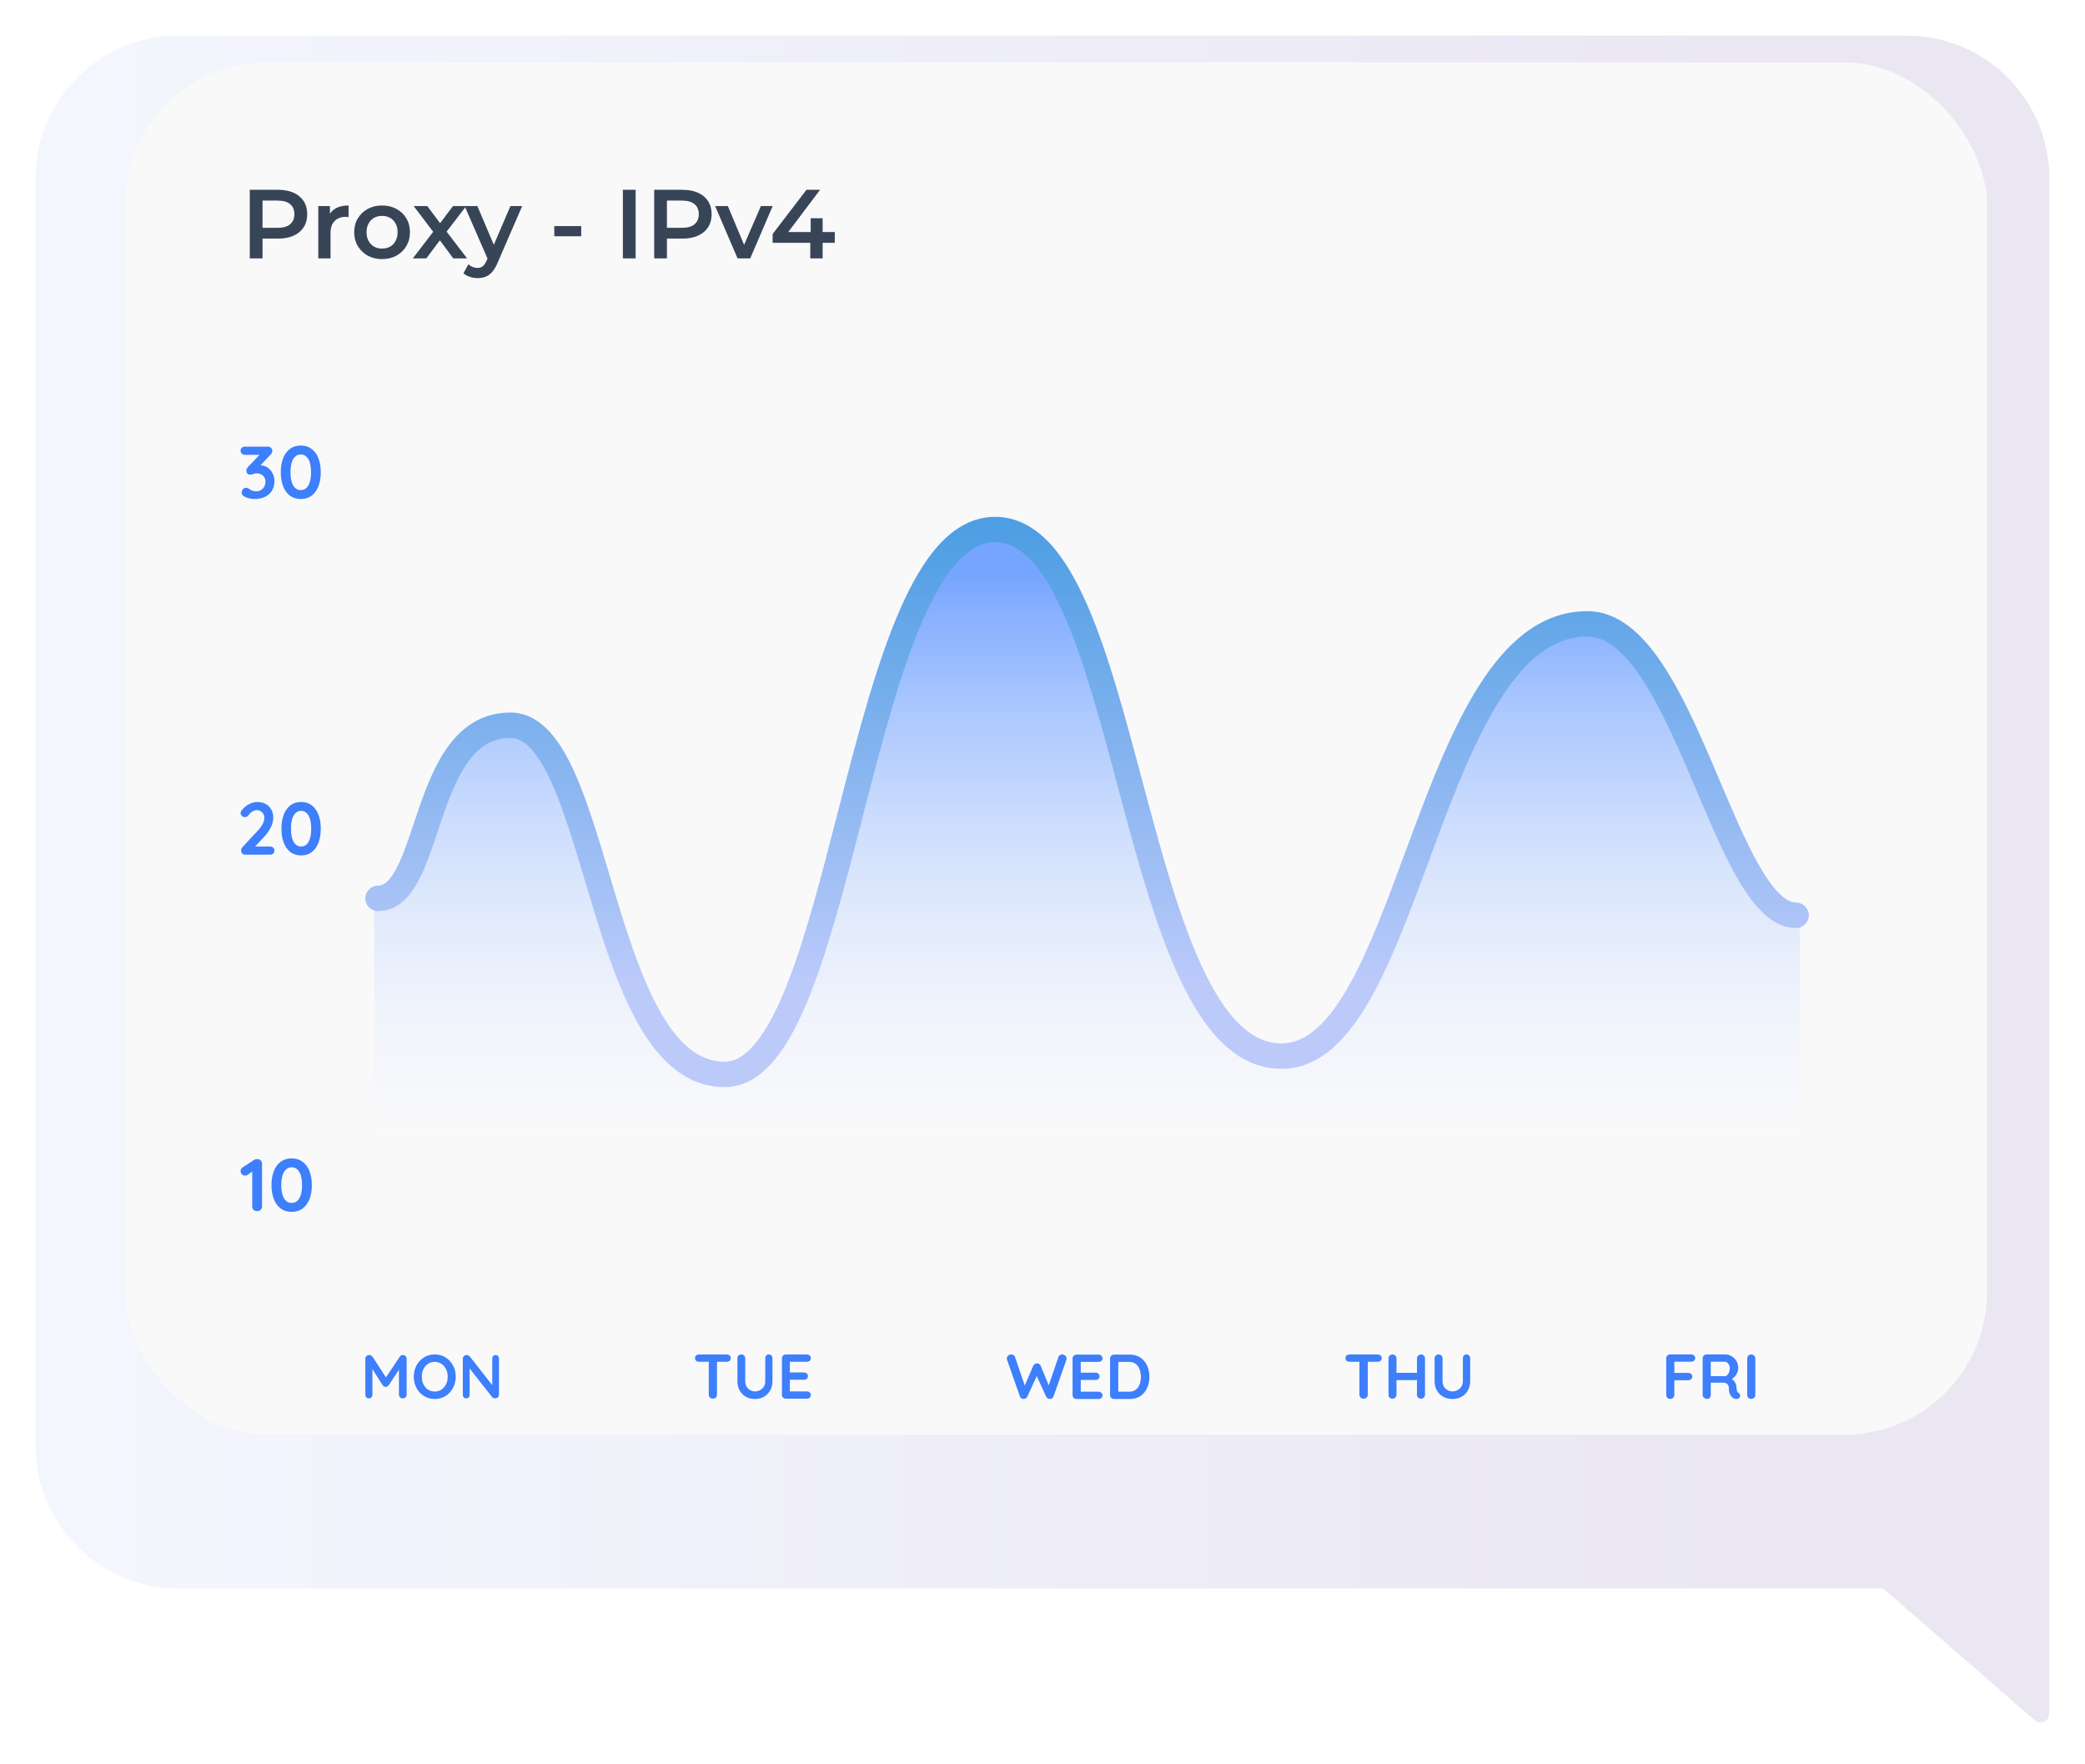 <svg width="234" height="198" viewBox="0 0 234 198" fill="none" xmlns="http://www.w3.org/2000/svg">
<g filter="url(#filter0_d_1065_765)">
<path fill-rule="evenodd" clip-rule="evenodd" d="M21 0C12.163 0 5 7.163 5 16V158.257C5 167.094 12.164 174.257 21 174.257H212.338L228.499 188.323C229.213 188.944 229.57 189.255 229.867 189.295C230.248 189.346 230.623 189.175 230.835 188.855C231 188.604 231 188.131 231 187.184V168.51C231 168.196 231 167.986 230.977 167.826C230.992 167.638 231 167.449 231 167.257V16C231 7.163 223.837 0 215 0H21Z" fill="url(#paint0_linear_1065_765)"/>
</g>
<rect x="14" y="7" width="209" height="154" rx="16" fill="#F9F9FA"/>
<path d="M28.85 135.917C28.692 135.917 28.561 135.869 28.46 135.775C28.358 135.675 28.307 135.553 28.307 135.408V131.208L28.426 131.392L27.806 131.842C27.727 131.903 27.628 131.933 27.509 131.933C27.373 131.933 27.255 131.883 27.153 131.783C27.051 131.683 27 131.564 27 131.425C27 131.247 27.088 131.103 27.263 130.992L28.485 130.192C28.542 130.153 28.604 130.125 28.672 130.108C28.745 130.092 28.813 130.083 28.875 130.083C29.04 130.083 29.17 130.133 29.266 130.233C29.362 130.328 29.41 130.447 29.41 130.592V135.408C29.41 135.553 29.356 135.675 29.249 135.775C29.147 135.869 29.014 135.917 28.85 135.917Z" fill="#3D7FFC"/>
<path d="M32.734 136C32.248 136 31.834 135.875 31.495 135.625C31.161 135.369 30.907 135.017 30.731 134.567C30.556 134.111 30.468 133.589 30.468 133C30.468 132.406 30.556 131.883 30.731 131.433C30.907 130.983 31.161 130.633 31.495 130.383C31.834 130.128 32.248 130 32.734 130C33.221 130 33.631 130.128 33.965 130.383C34.304 130.633 34.562 130.983 34.737 131.433C34.912 131.883 35 132.406 35 133C35 133.589 34.912 134.111 34.737 134.567C34.562 135.017 34.304 135.369 33.965 135.625C33.631 135.875 33.221 136 32.734 136ZM32.734 135C32.972 135 33.175 134.928 33.345 134.783C33.52 134.633 33.656 134.411 33.752 134.117C33.849 133.817 33.897 133.444 33.897 133C33.897 132.55 33.849 132.178 33.752 131.883C33.656 131.589 33.52 131.369 33.345 131.225C33.175 131.075 32.972 131 32.734 131C32.502 131 32.298 131.075 32.123 131.225C31.948 131.369 31.812 131.589 31.716 131.883C31.619 132.178 31.571 132.55 31.571 133C31.571 133.444 31.619 133.817 31.716 134.117C31.812 134.411 31.948 134.633 32.123 134.783C32.298 134.928 32.502 135 32.734 135Z" fill="#3D7FFC"/>
<path d="M30.333 95C30.465 95 30.575 95.044 30.663 95.133C30.752 95.222 30.796 95.333 30.796 95.467C30.796 95.594 30.752 95.703 30.663 95.792C30.575 95.875 30.465 95.917 30.333 95.917H27.521C27.378 95.917 27.265 95.872 27.182 95.783C27.099 95.694 27.058 95.581 27.058 95.442C27.058 95.303 27.108 95.181 27.207 95.075L29.009 93.133C29.213 92.911 29.373 92.683 29.489 92.45C29.61 92.217 29.671 92.014 29.671 91.842C29.671 91.564 29.591 91.342 29.431 91.175C29.271 91.003 29.059 90.917 28.794 90.917C28.69 90.917 28.582 90.942 28.472 90.992C28.362 91.042 28.254 91.111 28.149 91.2C28.05 91.289 27.956 91.392 27.868 91.508C27.802 91.597 27.736 91.653 27.67 91.675C27.604 91.697 27.543 91.708 27.488 91.708C27.367 91.708 27.254 91.664 27.149 91.575C27.05 91.481 27 91.372 27 91.25C27 91.156 27.03 91.064 27.091 90.975C27.157 90.886 27.237 90.794 27.331 90.7C27.469 90.561 27.623 90.439 27.794 90.333C27.965 90.228 28.141 90.147 28.323 90.092C28.505 90.031 28.681 90 28.852 90C29.222 90 29.541 90.075 29.812 90.225C30.087 90.369 30.299 90.578 30.448 90.85C30.597 91.117 30.672 91.433 30.672 91.8C30.672 92.106 30.581 92.447 30.399 92.825C30.222 93.197 29.983 93.547 29.679 93.875L28.563 95.075L28.472 95H30.333Z" fill="#3D7FFC"/>
<path d="M33.792 96C33.318 96 32.916 95.875 32.585 95.625C32.259 95.369 32.011 95.017 31.84 94.567C31.669 94.111 31.584 93.589 31.584 93C31.584 92.406 31.669 91.883 31.84 91.433C32.011 90.983 32.259 90.633 32.585 90.383C32.916 90.128 33.318 90 33.792 90C34.266 90 34.666 90.128 34.991 90.383C35.322 90.633 35.573 90.983 35.744 91.433C35.914 91.883 36 92.406 36 93C36 93.589 35.914 94.111 35.744 94.567C35.573 95.017 35.322 95.369 34.991 95.625C34.666 95.875 34.266 96 33.792 96ZM33.792 95C34.024 95 34.222 94.928 34.387 94.783C34.558 94.633 34.691 94.411 34.784 94.117C34.878 93.817 34.925 93.444 34.925 93C34.925 92.55 34.878 92.178 34.784 91.883C34.691 91.589 34.558 91.369 34.387 91.225C34.222 91.075 34.024 91 33.792 91C33.566 91 33.367 91.075 33.197 91.225C33.026 91.369 32.893 91.589 32.8 91.883C32.706 92.178 32.659 92.55 32.659 93C32.659 93.444 32.706 93.817 32.8 94.117C32.893 94.411 33.026 94.633 33.197 94.783C33.367 94.928 33.566 95 33.792 95Z" fill="#3D7FFC"/>
<path d="M27.605 54.742C27.655 54.742 27.709 54.75 27.765 54.767C27.826 54.783 27.893 54.817 27.966 54.867C28.061 54.939 28.174 55.003 28.302 55.058C28.437 55.114 28.591 55.142 28.765 55.142C28.938 55.142 29.101 55.1 29.252 55.017C29.409 54.928 29.538 54.806 29.638 54.65C29.739 54.489 29.79 54.297 29.79 54.075C29.79 53.864 29.745 53.689 29.655 53.55C29.571 53.411 29.456 53.306 29.311 53.233C29.171 53.161 29.019 53.125 28.857 53.125C28.734 53.125 28.63 53.136 28.546 53.158C28.468 53.181 28.389 53.206 28.311 53.233C28.238 53.256 28.151 53.267 28.05 53.267C27.922 53.267 27.821 53.222 27.748 53.133C27.681 53.044 27.647 52.939 27.647 52.817C27.647 52.739 27.661 52.669 27.689 52.608C27.723 52.547 27.77 52.481 27.832 52.408L29.311 50.85L29.538 51.042H27.471C27.336 51.042 27.224 50.997 27.134 50.908C27.045 50.819 27 50.708 27 50.575C27 50.447 27.045 50.342 27.134 50.258C27.224 50.169 27.336 50.125 27.471 50.125H30.042C30.215 50.125 30.344 50.172 30.428 50.267C30.518 50.361 30.563 50.481 30.563 50.625C30.563 50.697 30.543 50.769 30.504 50.842C30.465 50.908 30.417 50.969 30.361 51.025L28.874 52.608L28.647 52.325C28.709 52.297 28.793 52.272 28.899 52.25C29.011 52.228 29.103 52.217 29.176 52.217C29.507 52.217 29.792 52.303 30.033 52.475C30.28 52.642 30.467 52.861 30.596 53.133C30.731 53.4 30.798 53.689 30.798 54C30.798 54.411 30.706 54.767 30.521 55.067C30.336 55.367 30.075 55.597 29.739 55.758C29.403 55.919 29.011 56 28.563 56C28.356 56 28.151 55.975 27.95 55.925C27.748 55.875 27.574 55.808 27.428 55.725C27.305 55.658 27.221 55.586 27.177 55.508C27.137 55.425 27.118 55.347 27.118 55.275C27.118 55.147 27.162 55.028 27.252 54.917C27.347 54.8 27.465 54.742 27.605 54.742Z" fill="#3D7FFC"/>
<path d="M33.757 56C33.275 56 32.866 55.875 32.53 55.625C32.199 55.369 31.947 55.017 31.773 54.567C31.6 54.111 31.513 53.589 31.513 53C31.513 52.406 31.6 51.883 31.773 51.433C31.947 50.983 32.199 50.633 32.53 50.383C32.866 50.128 33.275 50 33.757 50C34.238 50 34.644 50.128 34.975 50.383C35.311 50.633 35.566 50.983 35.739 51.433C35.913 51.883 36 52.406 36 53C36 53.589 35.913 54.111 35.739 54.567C35.566 55.017 35.311 55.369 34.975 55.625C34.644 55.875 34.238 56 33.757 56ZM33.757 55C33.992 55 34.194 54.928 34.361 54.783C34.535 54.633 34.67 54.411 34.765 54.117C34.86 53.817 34.908 53.444 34.908 53C34.908 52.55 34.86 52.178 34.765 51.883C34.67 51.589 34.535 51.369 34.361 51.225C34.194 51.075 33.992 51 33.757 51C33.527 51 33.325 51.075 33.152 51.225C32.978 51.369 32.843 51.589 32.748 51.883C32.653 52.178 32.605 52.55 32.605 53C32.605 53.444 32.653 53.817 32.748 54.117C32.843 54.411 32.978 54.633 33.152 54.783C33.325 54.928 33.527 55 33.757 55Z" fill="#3D7FFC"/>
<path d="M202 102.012C193.938 102.012 189.375 69.517 178.438 69.517C160.375 69.517 158.625 117.709 143.937 117.709C126.625 117.709 127.187 59 111.625 59C96 59 94.812 119.75 81.125 119.75C66.812 119.75 67.125 80.82 56.938 80.82C46.812 80.82 48.188 100.128 42 100.128V140H202V102.012Z" fill="url(#paint1_linear_1065_765)"/>
<path fill-rule="evenodd" clip-rule="evenodd" d="M105.438 61.08C107.156 59.223 109.223 58 111.678 58C114.115 58 116.149 59.18 117.829 60.99C119.489 62.778 120.881 65.257 122.105 68.089C124.415 73.435 126.282 80.432 128.135 87.378C128.244 87.786 128.353 88.194 128.462 88.602C130.444 96.019 132.442 103.273 134.988 108.674C137.589 114.193 140.44 117.095 143.824 117.095C146.613 117.095 149.103 114.776 151.59 110.249C153.775 106.272 155.696 101.082 157.711 95.635C157.941 95.015 158.172 94.391 158.404 93.765C160.65 87.724 163.057 81.515 166.073 76.816C169.077 72.135 172.925 68.587 178.147 68.587C181.618 68.587 184.311 71.184 186.437 74.317C188.606 77.513 190.493 81.725 192.236 85.801C192.507 86.433 192.774 87.062 193.038 87.684C194.503 91.135 195.881 94.382 197.3 96.906C198.135 98.391 198.935 99.534 199.707 100.291C200.48 101.047 201.094 101.294 201.588 101.294C202.368 101.294 203 101.932 203 102.72C203 103.507 202.368 104.145 201.588 104.145C200.077 104.145 198.794 103.37 197.741 102.337C196.687 101.305 195.731 99.893 194.843 98.312C193.339 95.637 191.887 92.214 190.427 88.773C190.166 88.158 189.905 87.543 189.643 86.931C187.889 82.829 186.1 78.865 184.107 75.928C182.071 72.928 180.116 71.438 178.147 71.438C174.384 71.438 171.276 73.953 168.443 78.367C165.621 82.764 163.311 88.681 161.049 94.767C160.816 95.394 160.583 96.022 160.351 96.651C158.354 102.05 156.355 107.455 154.06 111.632C151.549 116.201 148.342 119.946 143.824 119.946C138.597 119.946 135.059 115.461 132.438 109.899C129.761 104.22 127.701 96.7 125.735 89.344C125.634 88.966 125.533 88.588 125.433 88.211C123.555 81.177 121.739 74.373 119.516 69.229C118.346 66.521 117.108 64.383 115.768 62.94C114.448 61.518 113.112 60.851 111.678 60.851C110.248 60.851 108.878 61.539 107.502 63.026C106.112 64.529 104.814 66.752 103.586 69.556C101.132 75.164 99.128 82.689 97.151 90.359C97.018 90.874 96.885 91.39 96.753 91.906C94.927 99.002 93.1 106.107 90.947 111.549C89.793 114.465 88.504 117.014 87.001 118.854C85.493 120.699 83.624 122 81.336 122C77.013 122 73.992 118.993 71.775 115.172C69.549 111.335 67.895 106.282 66.415 101.399C66.158 100.551 65.906 99.708 65.658 98.877C64.451 94.838 63.32 91.051 62.016 88.091C61.231 86.311 60.432 84.947 59.599 84.044C58.786 83.163 58.031 82.814 57.273 82.814C55.299 82.814 53.876 83.729 52.688 85.293C51.453 86.917 50.548 89.152 49.706 91.578C49.515 92.129 49.325 92.695 49.135 93.264C48.523 95.094 47.902 96.95 47.18 98.42C46.26 100.293 44.841 102.249 42.412 102.249C41.632 102.249 41 101.611 41 100.823C41 100.036 41.632 99.398 42.412 99.398C43.062 99.398 43.779 98.925 44.649 97.154C45.279 95.872 45.811 94.282 46.407 92.505C46.609 91.902 46.818 91.277 47.041 90.635C47.885 88.202 48.912 85.578 50.446 83.558C52.027 81.478 54.21 79.963 57.273 79.963C59.048 79.963 60.501 80.838 61.666 82.1C62.811 83.341 63.762 85.038 64.596 86.932C65.98 90.073 67.175 94.077 68.381 98.114C68.625 98.932 68.869 99.751 69.116 100.564C70.605 105.478 72.176 110.221 74.213 113.731C76.259 117.258 78.539 119.149 81.336 119.149C82.451 119.149 83.598 118.538 84.822 117.04C86.05 115.536 87.21 113.307 88.324 110.491C90.408 105.225 92.192 98.29 94.035 91.126C94.162 90.632 94.29 90.137 94.418 89.641C96.381 82.024 98.438 74.262 101.003 68.404C102.285 65.475 103.736 62.921 105.438 61.08Z" fill="url(#paint2_linear_1065_765)"/>
<path d="M41.437 152.063C41.502 152.063 41.569 152.081 41.638 152.118C41.712 152.15 41.767 152.194 41.804 152.25L43.489 154.847L43.143 154.833L44.869 152.25C44.957 152.125 45.071 152.063 45.209 152.063C45.32 152.063 45.419 152.102 45.507 152.181C45.595 152.259 45.639 152.361 45.639 152.486V156.507C45.639 156.627 45.6 156.729 45.521 156.812C45.443 156.891 45.339 156.931 45.209 156.931C45.08 156.931 44.973 156.891 44.89 156.812C44.812 156.729 44.772 156.627 44.772 156.507V153.236L45.043 153.299L43.628 155.458C43.587 155.509 43.533 155.553 43.469 155.59C43.409 155.627 43.346 155.644 43.281 155.639C43.221 155.644 43.159 155.627 43.094 155.59C43.034 155.553 42.983 155.509 42.942 155.458L41.617 153.361L41.797 152.993V156.507C41.797 156.627 41.761 156.729 41.687 156.812C41.612 156.891 41.516 156.931 41.395 156.931C41.28 156.931 41.185 156.891 41.111 156.812C41.037 156.729 41 156.627 41 156.507V152.486C41 152.37 41.042 152.271 41.125 152.188C41.213 152.104 41.317 152.063 41.437 152.063Z" fill="#3D7FFC"/>
<path d="M51.147 154.5C51.147 154.847 51.09 155.171 50.974 155.472C50.858 155.773 50.694 156.039 50.482 156.271C50.274 156.498 50.024 156.676 49.733 156.806C49.446 156.935 49.132 157 48.79 157C48.448 157 48.133 156.935 47.847 156.806C47.56 156.676 47.31 156.498 47.098 156.271C46.89 156.039 46.728 155.773 46.612 155.472C46.497 155.171 46.439 154.847 46.439 154.5C46.439 154.153 46.497 153.829 46.612 153.528C46.728 153.227 46.89 152.963 47.098 152.736C47.31 152.505 47.56 152.324 47.847 152.194C48.133 152.065 48.448 152 48.79 152C49.132 152 49.446 152.065 49.733 152.194C50.024 152.324 50.274 152.505 50.482 152.736C50.694 152.963 50.858 153.227 50.974 153.528C51.09 153.829 51.147 154.153 51.147 154.5ZM50.246 154.5C50.246 154.19 50.184 153.91 50.059 153.66C49.934 153.405 49.763 153.204 49.545 153.056C49.328 152.907 49.076 152.833 48.79 152.833C48.503 152.833 48.251 152.907 48.034 153.056C47.816 153.204 47.645 153.403 47.521 153.653C47.401 153.903 47.34 154.185 47.34 154.5C47.34 154.81 47.401 155.093 47.521 155.347C47.645 155.597 47.816 155.796 48.034 155.944C48.251 156.093 48.503 156.167 48.79 156.167C49.076 156.167 49.328 156.093 49.545 155.944C49.763 155.796 49.934 155.597 50.059 155.347C50.184 155.093 50.246 154.81 50.246 154.5Z" fill="#3D7FFC"/>
<path d="M55.626 152.069C55.736 152.069 55.827 152.106 55.896 152.181C55.965 152.255 56 152.347 56 152.458V156.507C56 156.627 55.958 156.729 55.875 156.812C55.797 156.891 55.697 156.931 55.577 156.931C55.517 156.931 55.455 156.921 55.39 156.903C55.33 156.88 55.283 156.85 55.251 156.812L52.526 153.347L52.706 153.236V156.542C52.706 156.653 52.669 156.745 52.595 156.819C52.526 156.894 52.433 156.931 52.318 156.931C52.207 156.931 52.117 156.894 52.047 156.819C51.978 156.745 51.943 156.653 51.943 156.542V152.493C51.943 152.373 51.983 152.273 52.061 152.194C52.145 152.111 52.246 152.069 52.366 152.069C52.431 152.069 52.498 152.083 52.568 152.111C52.637 152.134 52.688 152.171 52.72 152.222L55.362 155.597L55.244 155.681V152.458C55.244 152.347 55.279 152.255 55.348 152.181C55.417 152.106 55.51 152.069 55.626 152.069Z" fill="#3D7FFC"/>
<path d="M80 156.965C79.868 156.965 79.759 156.924 79.674 156.844C79.589 156.759 79.546 156.655 79.546 156.533V152.425H80.468V156.533C80.468 156.655 80.423 156.759 80.333 156.844C80.248 156.924 80.137 156.965 80 156.965ZM78.433 152.822C78.31 152.822 78.206 152.784 78.121 152.708C78.04 152.633 78 152.534 78 152.411C78 152.288 78.04 152.191 78.121 152.12C78.206 152.045 78.31 152.007 78.433 152.007H81.582C81.704 152.007 81.806 152.045 81.886 152.12C81.972 152.196 82.014 152.295 82.014 152.418C82.014 152.541 81.972 152.64 81.886 152.715C81.806 152.786 81.704 152.822 81.582 152.822H78.433Z" fill="#3D7FFC"/>
<path d="M86.283 152C86.406 152 86.505 152.042 86.581 152.127C86.657 152.208 86.695 152.309 86.695 152.432V154.996C86.695 155.388 86.609 155.735 86.439 156.037C86.274 156.339 86.044 156.575 85.751 156.745C85.458 156.915 85.118 157 84.73 157C84.342 157 84 156.915 83.702 156.745C83.409 156.575 83.177 156.339 83.007 156.037C82.841 155.735 82.759 155.388 82.759 154.996V152.432C82.759 152.309 82.801 152.208 82.886 152.127C82.971 152.042 83.08 152 83.212 152C83.321 152 83.418 152.042 83.503 152.127C83.593 152.208 83.638 152.309 83.638 152.432V154.996C83.638 155.232 83.688 155.437 83.787 155.612C83.891 155.782 84.026 155.914 84.191 156.008C84.361 156.103 84.541 156.15 84.73 156.15C84.933 156.15 85.123 156.103 85.297 156.008C85.472 155.914 85.614 155.782 85.723 155.612C85.832 155.437 85.886 155.232 85.886 154.996V152.432C85.886 152.309 85.922 152.208 85.993 152.127C86.063 152.042 86.16 152 86.283 152Z" fill="#3D7FFC"/>
<path d="M88.192 152.007H90.567C90.69 152.007 90.792 152.047 90.872 152.127C90.957 152.203 91 152.302 91 152.425C91 152.543 90.957 152.64 90.872 152.715C90.792 152.786 90.69 152.822 90.567 152.822H88.582L88.645 152.701V154.082L88.589 154.025H90.248C90.371 154.025 90.473 154.066 90.553 154.146C90.638 154.221 90.681 154.321 90.681 154.443C90.681 154.561 90.638 154.658 90.553 154.734C90.473 154.805 90.371 154.84 90.248 154.84H88.61L88.645 154.783V156.214L88.589 156.15H90.567C90.69 156.15 90.792 156.193 90.872 156.278C90.957 156.358 91 156.452 91 156.561C91 156.679 90.957 156.776 90.872 156.851C90.792 156.927 90.69 156.965 90.567 156.965H88.192C88.069 156.965 87.965 156.924 87.879 156.844C87.799 156.759 87.759 156.655 87.759 156.533V152.439C87.759 152.316 87.799 152.215 87.879 152.135C87.965 152.05 88.069 152.007 88.192 152.007Z" fill="#3D7FFC"/>
<path d="M119.225 152C119.337 152 119.445 152.043 119.548 152.128C119.651 152.209 119.703 152.32 119.703 152.462C119.703 152.505 119.695 152.552 119.681 152.605L118.231 156.73C118.202 156.815 118.148 156.881 118.069 156.929C117.996 156.972 117.917 156.995 117.834 157C117.751 157 117.667 156.976 117.584 156.929C117.505 156.881 117.444 156.813 117.4 156.723L116.311 154.333L116.377 154.376L115.303 156.723C115.259 156.813 115.195 156.881 115.112 156.929C115.033 156.976 114.952 157 114.869 157C114.79 156.995 114.712 156.972 114.633 156.929C114.555 156.881 114.501 156.815 114.472 156.73L113.022 152.605C113.007 152.552 113 152.505 113 152.462C113 152.32 113.052 152.209 113.155 152.128C113.262 152.043 113.373 152 113.486 152C113.579 152 113.665 152.024 113.743 152.071C113.827 152.119 113.883 152.187 113.912 152.277L115.082 155.706L114.92 155.698L115.965 153.273C116.004 153.188 116.061 153.121 116.134 153.074C116.208 153.022 116.291 152.998 116.384 153.003C116.478 152.998 116.561 153.022 116.635 153.074C116.708 153.121 116.762 153.188 116.797 153.273L117.753 155.592L117.635 155.663L118.79 152.277C118.82 152.187 118.876 152.119 118.96 152.071C119.043 152.024 119.131 152 119.225 152Z" fill="#3D7FFC"/>
<path d="M120.824 152.021H123.289C123.416 152.021 123.522 152.062 123.605 152.142C123.693 152.218 123.737 152.318 123.737 152.441C123.737 152.56 123.693 152.657 123.605 152.733C123.522 152.804 123.416 152.839 123.289 152.839H121.228L121.295 152.718V154.105L121.236 154.048H122.957C123.085 154.048 123.19 154.089 123.274 154.169C123.362 154.245 123.406 154.345 123.406 154.468C123.406 154.587 123.362 154.684 123.274 154.76C123.19 154.831 123.085 154.866 122.957 154.866H121.258L121.295 154.809V156.246L121.236 156.182H123.289C123.416 156.182 123.522 156.225 123.605 156.31C123.693 156.391 123.737 156.486 123.737 156.595C123.737 156.713 123.693 156.81 123.605 156.886C123.522 156.962 123.416 157 123.289 157H120.824C120.696 157 120.588 156.96 120.5 156.879C120.417 156.794 120.375 156.689 120.375 156.566V152.455C120.375 152.332 120.417 152.23 120.5 152.149C120.588 152.064 120.696 152.021 120.824 152.021Z" fill="#3D7FFC"/>
<path d="M126.793 152.021C127.146 152.021 127.46 152.085 127.734 152.213C128.009 152.341 128.24 152.522 128.426 152.754C128.617 152.982 128.76 153.247 128.853 153.55C128.951 153.849 129 154.169 129 154.511C129 154.971 128.914 155.39 128.742 155.77C128.571 156.144 128.321 156.443 127.992 156.666C127.668 156.889 127.269 157 126.793 157H125.034C124.907 157 124.799 156.96 124.711 156.879C124.627 156.794 124.585 156.689 124.585 156.566V152.455C124.585 152.332 124.627 152.23 124.711 152.149C124.799 152.064 124.907 152.021 125.034 152.021H126.793ZM126.719 156.182C127.028 156.182 127.281 156.106 127.477 155.954C127.673 155.798 127.815 155.594 127.904 155.343C127.997 155.087 128.044 154.809 128.044 154.511C128.044 154.288 128.017 154.077 127.963 153.878C127.914 153.674 127.835 153.496 127.727 153.344C127.619 153.188 127.482 153.064 127.315 152.974C127.148 152.884 126.95 152.839 126.719 152.839H125.432L125.505 152.775V156.26L125.461 156.182H126.719Z" fill="#3D7FFC"/>
<path d="M153.03 156.965C152.896 156.965 152.785 156.924 152.699 156.844C152.613 156.759 152.569 156.655 152.569 156.533V152.425H153.505V156.533C153.505 156.655 153.46 156.759 153.368 156.844C153.282 156.924 153.169 156.965 153.03 156.965ZM151.439 152.822C151.314 152.822 151.209 152.784 151.122 152.708C151.041 152.633 151 152.534 151 152.411C151 152.288 151.041 152.191 151.122 152.12C151.209 152.045 151.314 152.007 151.439 152.007H154.635C154.76 152.007 154.863 152.045 154.945 152.12C155.031 152.196 155.075 152.295 155.075 152.418C155.075 152.541 155.031 152.64 154.945 152.715C154.863 152.786 154.76 152.822 154.635 152.822H151.439Z" fill="#3D7FFC"/>
<path d="M156.291 152.007C156.406 152.007 156.507 152.05 156.593 152.135C156.685 152.215 156.73 152.316 156.73 152.439V156.533C156.73 156.655 156.685 156.759 156.593 156.844C156.502 156.924 156.397 156.965 156.277 156.965C156.142 156.965 156.034 156.924 155.953 156.844C155.871 156.759 155.83 156.655 155.83 156.533V152.439C155.83 152.316 155.874 152.215 155.96 152.135C156.046 152.05 156.157 152.007 156.291 152.007ZM159.48 152.007C159.615 152.007 159.723 152.05 159.804 152.135C159.886 152.215 159.927 152.316 159.927 152.439V156.533C159.927 156.655 159.883 156.759 159.797 156.844C159.715 156.924 159.605 156.965 159.466 156.965C159.351 156.965 159.247 156.924 159.156 156.844C159.07 156.759 159.027 156.655 159.027 156.533V152.439C159.027 152.316 159.072 152.215 159.163 152.135C159.255 152.05 159.36 152.007 159.48 152.007ZM156.269 154.068H159.48V154.882H156.269V154.068Z" fill="#3D7FFC"/>
<path d="M164.582 152C164.707 152 164.808 152.042 164.885 152.127C164.962 152.208 165 152.309 165 152.432V154.996C165 155.388 164.914 155.735 164.741 156.037C164.573 156.339 164.34 156.575 164.043 156.745C163.745 156.915 163.399 157 163.006 157C162.612 157 162.264 156.915 161.962 156.745C161.664 156.575 161.429 156.339 161.257 156.037C161.089 155.735 161.005 155.388 161.005 154.996V152.432C161.005 152.309 161.048 152.208 161.134 152.127C161.221 152.042 161.331 152 161.465 152C161.576 152 161.674 152.042 161.76 152.127C161.852 152.208 161.897 152.309 161.897 152.432V154.996C161.897 155.232 161.948 155.437 162.048 155.612C162.154 155.782 162.291 155.914 162.459 156.008C162.632 156.103 162.814 156.15 163.006 156.15C163.212 156.15 163.404 156.103 163.582 156.008C163.759 155.914 163.903 155.782 164.014 155.612C164.124 155.437 164.179 155.232 164.179 154.996V152.432C164.179 152.309 164.215 152.208 164.287 152.127C164.359 152.042 164.458 152 164.582 152Z" fill="#3D7FFC"/>
<path d="M187.459 156.989C187.323 156.989 187.211 156.949 187.124 156.868C187.041 156.783 187 156.678 187 156.555V152.435C187 152.311 187.041 152.209 187.124 152.128C187.211 152.043 187.318 152 187.444 152H189.811C189.938 152 190.042 152.04 190.124 152.121C190.212 152.197 190.256 152.297 190.256 152.421C190.256 152.525 190.212 152.618 190.124 152.699C190.042 152.779 189.938 152.82 189.811 152.82H187.845L187.91 152.734V154.167L187.859 154.074H189.484C189.61 154.074 189.714 154.115 189.797 154.195C189.884 154.271 189.928 154.371 189.928 154.495C189.928 154.599 189.884 154.692 189.797 154.773C189.714 154.853 189.61 154.894 189.484 154.894H187.845L187.91 154.83V156.555C187.91 156.678 187.864 156.783 187.772 156.868C187.685 156.949 187.58 156.989 187.459 156.989Z" fill="#3D7FFC"/>
<path d="M191.614 156.989C191.478 156.989 191.357 156.949 191.25 156.868C191.143 156.783 191.09 156.678 191.09 156.555V152.435C191.09 152.311 191.131 152.209 191.213 152.128C191.301 152.043 191.408 152 191.534 152H193.631C193.884 152 194.119 152.067 194.338 152.2C194.561 152.328 194.741 152.508 194.877 152.741C195.013 152.969 195.081 153.233 195.081 153.532C195.081 153.713 195.042 153.889 194.964 154.06C194.891 154.231 194.789 154.385 194.658 154.523C194.532 154.661 194.389 154.768 194.229 154.844L194.236 154.68C194.372 154.751 194.484 154.837 194.571 154.937C194.663 155.032 194.734 155.136 194.782 155.25C194.836 155.359 194.867 155.478 194.877 155.607C194.896 155.725 194.908 155.83 194.913 155.92C194.923 156.01 194.938 156.086 194.957 156.148C194.981 156.21 195.025 156.258 195.088 156.291C195.195 156.353 195.26 156.443 195.285 156.562C195.314 156.676 195.287 156.778 195.205 156.868C195.151 156.93 195.083 156.97 195.001 156.989C194.918 157.004 194.836 157.004 194.753 156.989C194.67 156.97 194.602 156.947 194.549 156.918C194.467 156.871 194.384 156.802 194.301 156.711C194.219 156.616 194.151 156.49 194.098 156.334C194.049 156.177 194.025 155.975 194.025 155.728C194.025 155.647 194.01 155.573 193.981 155.507C193.952 155.435 193.911 155.376 193.857 155.329C193.804 155.276 193.736 155.238 193.653 155.215C193.571 155.186 193.474 155.172 193.362 155.172H191.891L192 155.008V156.555C192 156.678 191.966 156.783 191.898 156.868C191.83 156.949 191.735 156.989 191.614 156.989ZM191.898 154.438H193.595C193.682 154.438 193.767 154.4 193.85 154.324C193.932 154.243 194 154.136 194.054 154.003C194.107 153.865 194.134 153.715 194.134 153.554C194.134 153.345 194.076 153.171 193.959 153.034C193.847 152.891 193.726 152.82 193.595 152.82H191.913L192 152.592V154.609L191.898 154.438Z" fill="#3D7FFC"/>
<path d="M197 156.555C197 156.678 196.954 156.783 196.862 156.868C196.769 156.949 196.663 156.989 196.541 156.989C196.405 156.989 196.296 156.949 196.213 156.868C196.131 156.783 196.09 156.678 196.09 156.555V152.435C196.09 152.311 196.133 152.209 196.221 152.128C196.308 152.043 196.42 152 196.556 152C196.672 152 196.774 152.043 196.862 152.128C196.954 152.209 197 152.311 197 152.435V156.555Z" fill="#3D7FFC"/>
<path d="M28.034 29V21.3H31.202C31.884 21.3 32.467 21.41 32.951 21.63C33.442 21.85 33.82 22.165 34.084 22.576C34.348 22.987 34.48 23.474 34.48 24.039C34.48 24.604 34.348 25.091 34.084 25.502C33.82 25.913 33.442 26.228 32.951 26.448C32.467 26.668 31.884 26.778 31.202 26.778H28.826L29.464 26.107V29H28.034ZM29.464 26.261L28.826 25.568H31.136C31.767 25.568 32.24 25.436 32.555 25.172C32.878 24.901 33.039 24.523 33.039 24.039C33.039 23.548 32.878 23.17 32.555 22.906C32.24 22.642 31.767 22.51 31.136 22.51H28.826L29.464 21.806V26.261ZM35.722 29V23.126H37.031V24.743L36.877 24.27C37.053 23.874 37.328 23.573 37.702 23.368C38.084 23.163 38.557 23.06 39.121 23.06V24.369C39.063 24.354 39.008 24.347 38.956 24.347C38.905 24.34 38.854 24.336 38.802 24.336C38.282 24.336 37.867 24.49 37.559 24.798C37.251 25.099 37.097 25.55 37.097 26.151V29H35.722ZM42.874 29.077C42.273 29.077 41.737 28.949 41.268 28.692C40.799 28.428 40.428 28.069 40.157 27.614C39.886 27.159 39.75 26.642 39.75 26.063C39.75 25.476 39.886 24.959 40.157 24.512C40.428 24.057 40.799 23.702 41.268 23.445C41.737 23.188 42.273 23.06 42.874 23.06C43.483 23.06 44.022 23.188 44.491 23.445C44.968 23.702 45.338 24.054 45.602 24.501C45.873 24.948 46.009 25.469 46.009 26.063C46.009 26.642 45.873 27.159 45.602 27.614C45.338 28.069 44.968 28.428 44.491 28.692C44.022 28.949 43.483 29.077 42.874 29.077ZM42.874 27.9C43.211 27.9 43.512 27.827 43.776 27.68C44.04 27.533 44.245 27.321 44.392 27.042C44.546 26.763 44.623 26.437 44.623 26.063C44.623 25.682 44.546 25.355 44.392 25.084C44.245 24.805 44.04 24.593 43.776 24.446C43.512 24.299 43.215 24.226 42.885 24.226C42.548 24.226 42.247 24.299 41.983 24.446C41.726 24.593 41.521 24.805 41.367 25.084C41.213 25.355 41.136 25.682 41.136 26.063C41.136 26.437 41.213 26.763 41.367 27.042C41.521 27.321 41.726 27.533 41.983 27.68C42.247 27.827 42.544 27.9 42.874 27.9ZM46.328 29L48.913 25.634L48.891 26.371L46.426 23.126H47.956L49.682 25.436H49.099L50.837 23.126H52.322L49.837 26.371L49.847 25.634L52.422 29H50.87L49.056 26.547L49.627 26.624L47.846 29H46.328ZM53.587 31.211C53.301 31.211 53.015 31.163 52.729 31.068C52.443 30.973 52.205 30.841 52.014 30.672L52.564 29.66C52.703 29.785 52.861 29.884 53.037 29.957C53.213 30.03 53.393 30.067 53.576 30.067C53.825 30.067 54.027 30.005 54.181 29.88C54.335 29.755 54.478 29.546 54.61 29.253L54.951 28.483L55.061 28.318L57.283 23.126H58.603L55.853 29.473C55.67 29.913 55.465 30.261 55.237 30.518C55.017 30.775 54.768 30.954 54.489 31.057C54.218 31.16 53.917 31.211 53.587 31.211ZM54.797 29.209L52.146 23.126H53.576L55.732 28.197L54.797 29.209ZM62.206 26.514V25.37H65.231V26.514H62.206ZM69.907 29V21.3H71.337V29H69.907ZM73.42 29V21.3H76.588C77.27 21.3 77.853 21.41 78.337 21.63C78.828 21.85 79.206 22.165 79.47 22.576C79.734 22.987 79.866 23.474 79.866 24.039C79.866 24.604 79.734 25.091 79.47 25.502C79.206 25.913 78.828 26.228 78.337 26.448C77.853 26.668 77.27 26.778 76.588 26.778H74.212L74.85 26.107V29H73.42ZM74.85 26.261L74.212 25.568H76.522C77.152 25.568 77.625 25.436 77.941 25.172C78.263 24.901 78.425 24.523 78.425 24.039C78.425 23.548 78.263 23.17 77.941 22.906C77.625 22.642 77.152 22.51 76.522 22.51H74.212L74.85 21.806V26.261ZM82.778 29L80.258 23.126H81.689L83.856 28.307H83.151L85.395 23.126H86.716L84.197 29H82.778ZM86.714 27.251V26.261L90.509 21.3H92.038L88.298 26.261L87.583 26.041H93.688V27.251H86.714ZM90.938 29V27.251L90.982 26.041V24.49H92.324V29H90.938Z" fill="#374557"/>
<defs>
<filter id="filter0_d_1065_765" x="0" y="0" width="234" height="197.304" filterUnits="userSpaceOnUse" color-interpolation-filters="sRGB">
<feFlood flood-opacity="0" result="BackgroundImageFix"/>
<feColorMatrix in="SourceAlpha" type="matrix" values="0 0 0 0 0 0 0 0 0 0 0 0 0 0 0 0 0 0 127 0" result="hardAlpha"/>
<feOffset dx="-1" dy="4"/>
<feGaussianBlur stdDeviation="2"/>
<feComposite in2="hardAlpha" operator="out"/>
<feColorMatrix type="matrix" values="0 0 0 0 0.782 0 0 0 0 0.79 0 0 0 0 0.838 0 0 0 1 0"/>
<feBlend mode="normal" in2="BackgroundImageFix" result="effect1_dropShadow_1065_765"/>
<feBlend mode="normal" in="SourceGraphic" in2="effect1_dropShadow_1065_765" result="shape"/>
</filter>
<linearGradient id="paint0_linear_1065_765" x1="-24.5" y1="95" x2="240.5" y2="95" gradientUnits="userSpaceOnUse">
<stop offset="0.119" stop-color="#F4F6FE"/>
<stop offset="0.837" stop-color="#EAE7F3"/>
</linearGradient>
<linearGradient id="paint1_linear_1065_765" x1="122.012" y1="134.039" x2="122.012" y2="64.38" gradientUnits="userSpaceOnUse">
<stop offset="0.009" stop-color="white" stop-opacity="0"/>
<stop offset="1" stop-color="#76A5FF"/>
</linearGradient>
<linearGradient id="paint2_linear_1065_765" x1="128.225" y1="110.459" x2="128.225" y2="59.429" gradientUnits="userSpaceOnUse">
<stop stop-color="#BCCAFA"/>
<stop offset="1" stop-color="#4E9EE4"/>
</linearGradient>
</defs>
</svg>

